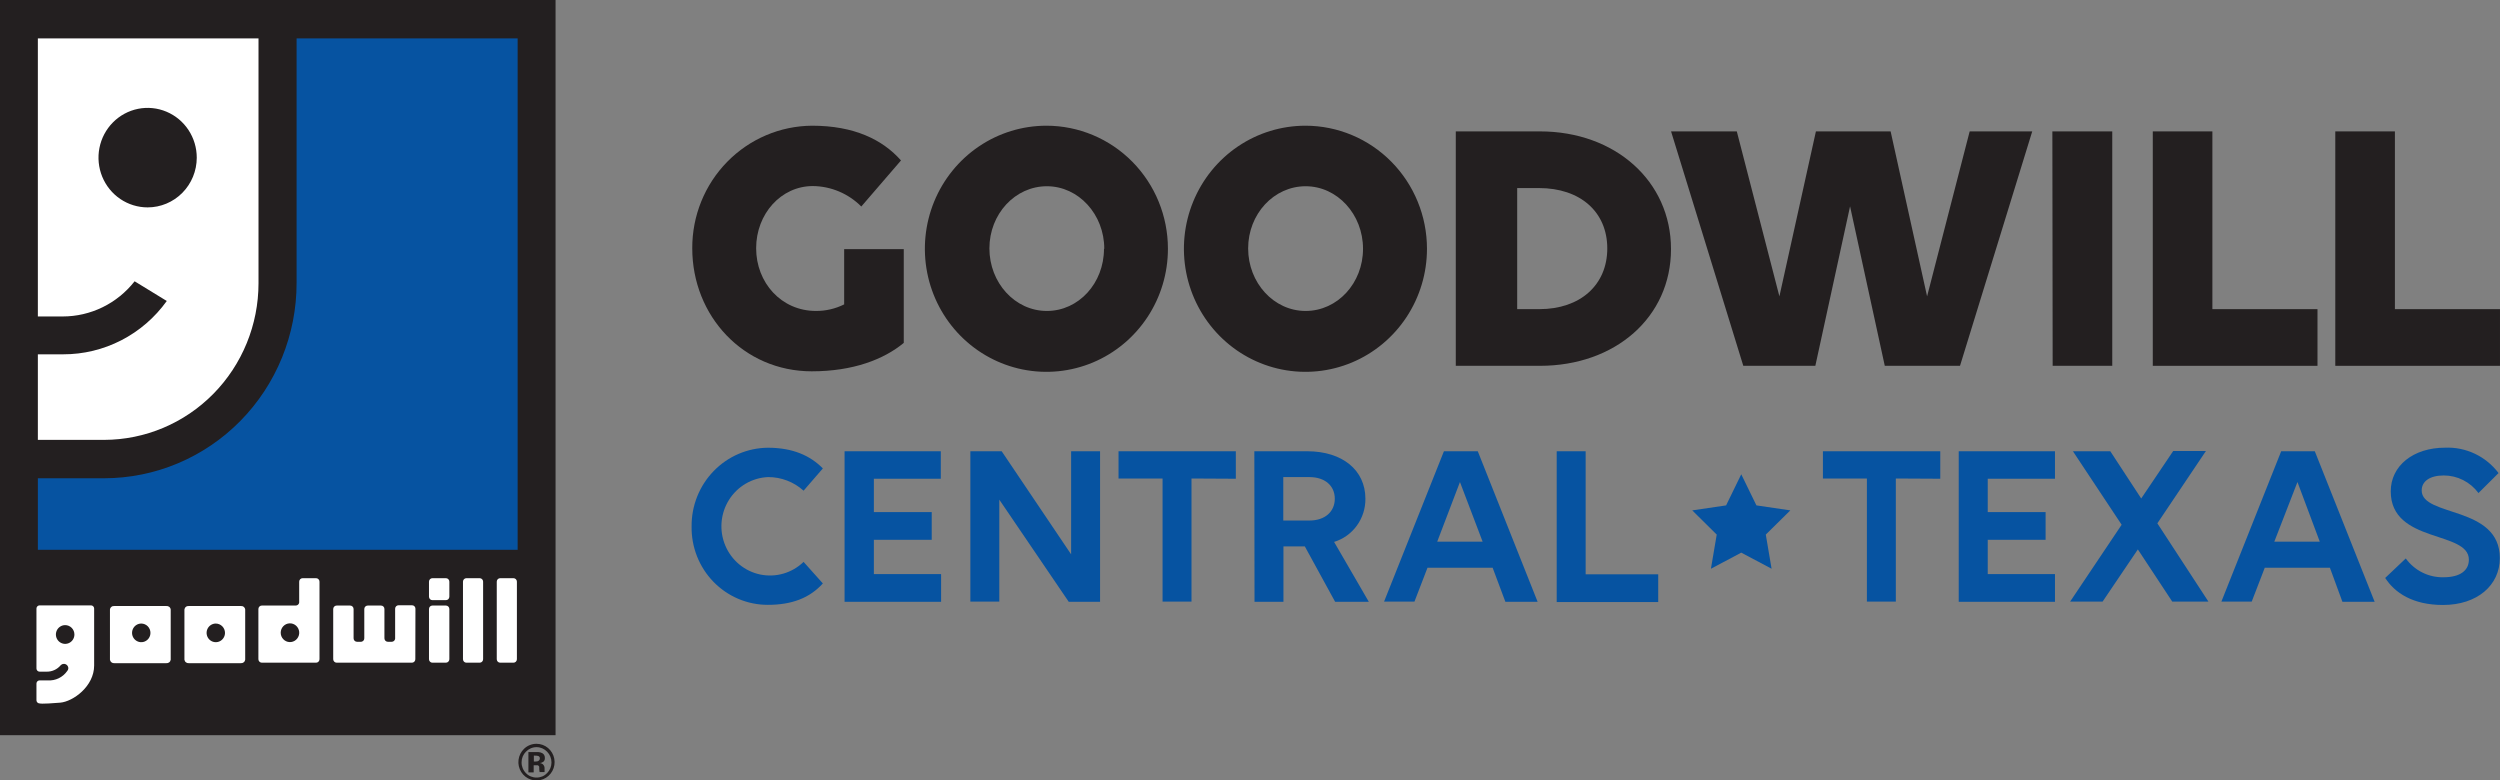 <svg width="205" height="64" viewBox="0 0 205 64" fill="none" xmlns="http://www.w3.org/2000/svg">
<rect x="0" y="0" width="205" height="64" fill="#808080" stroke="none"/>
<g id="Primary Logo (Desktop)" clip-path="url(#clip0_201_2161)">
<g id="Layer 2">
<g id="Layer 1">
<path id="Vector" d="M66.564 30.448C60.969 30.448 56.765 25.921 56.765 20.356C56.755 17.704 57.784 15.156 59.628 13.272C61.471 11.388 63.978 10.322 66.597 10.308C70.033 10.308 72.372 11.447 73.881 13.157L70.626 16.934C69.568 15.873 68.143 15.271 66.654 15.257C64.049 15.257 62.004 17.535 62.004 20.356C62.004 23.177 64.063 25.498 66.91 25.498C67.711 25.502 68.502 25.318 69.221 24.96V20.428H74.109V28.117C72.491 29.458 69.971 30.448 66.564 30.448Z" fill="#231F20"/>
<path id="Vector_2" d="M95.77 20.399C95.77 22.395 95.186 24.346 94.091 26.006C92.996 27.665 91.44 28.959 89.619 29.723C87.798 30.486 85.794 30.686 83.861 30.297C81.928 29.907 80.152 28.946 78.759 27.535C77.365 26.124 76.416 24.326 76.031 22.368C75.647 20.41 75.844 18.381 76.598 16.537C77.353 14.693 78.63 13.117 80.269 12.008C81.907 10.899 83.834 10.308 85.805 10.308C88.448 10.308 90.983 11.371 92.852 13.263C94.721 15.156 95.77 17.723 95.77 20.399ZM90.55 20.399C90.55 17.583 88.448 15.272 85.843 15.272C83.238 15.272 81.131 17.549 81.131 20.37C81.131 23.191 83.233 25.498 85.843 25.498C88.453 25.498 90.527 23.22 90.527 20.399H90.55Z" fill="#231F20"/>
<path id="Vector_3" d="M117.012 20.399C117.012 22.395 116.427 24.346 115.332 26.006C114.237 27.665 112.681 28.959 110.86 29.723C109.039 30.486 107.035 30.686 105.102 30.297C103.169 29.907 101.393 28.946 100 27.535C98.606 26.124 97.657 24.326 97.272 22.368C96.888 20.41 97.085 18.381 97.84 16.537C98.594 14.693 99.871 13.117 101.51 12.008C103.149 10.899 105.075 10.308 107.046 10.308C109.689 10.308 112.224 11.371 114.093 13.263C115.962 15.156 117.012 17.723 117.012 20.399ZM111.768 20.399C111.768 17.583 109.666 15.272 107.061 15.272C104.455 15.272 102.348 17.549 102.348 20.37C102.348 23.191 104.451 25.498 107.061 25.498C109.671 25.498 111.768 23.22 111.768 20.399Z" fill="#231F20"/>
<path id="Vector_4" d="M119.374 10.774H126.274C132.443 10.774 137.022 14.854 137.022 20.429C137.022 26.003 132.462 29.997 126.274 29.997H119.374V10.774ZM124.409 15.421V25.35H126.226C129.577 25.35 131.797 23.37 131.797 20.371C131.797 17.372 129.577 15.421 126.198 15.421H124.409Z" fill="#231F20"/>
<path id="Vector_5" d="M166.643 10.774L160.721 29.997H154.552L151.705 16.921L148.858 29.997H142.95L137.027 10.774H142.418L145.911 24.302L148.905 10.774H155.031L158.021 24.302L161.513 10.774H166.643Z" fill="#231F20"/>
<path id="Vector_6" d="M168.294 10.774H173.205V29.997H168.318L168.294 10.774Z" fill="#231F20"/>
<path id="Vector_7" d="M176.528 10.774H181.416V25.35H190.034V29.997H176.528V10.774Z" fill="#231F20"/>
<path id="Vector_8" d="M191.494 10.774H196.382V25.35H204.999V29.997H191.494V10.774Z" fill="#231F20"/>
<path id="Vector_9" d="M65.894 40.236C65.093 39.515 64.057 39.118 62.985 39.121C62.341 39.147 61.712 39.331 61.153 39.657C60.594 39.983 60.122 40.441 59.776 40.992C59.431 41.544 59.222 42.172 59.169 42.823C59.116 43.474 59.22 44.128 59.472 44.73C59.723 45.331 60.115 45.861 60.614 46.276C61.112 46.69 61.703 46.976 62.334 47.108C62.966 47.24 63.62 47.215 64.24 47.035C64.86 46.855 65.428 46.526 65.894 46.075L67.474 47.843C66.388 49.04 64.926 49.597 62.966 49.597C62.136 49.599 61.314 49.433 60.548 49.108C59.782 48.784 59.088 48.309 58.505 47.71C57.923 47.111 57.464 46.4 57.156 45.619C56.849 44.839 56.697 44.003 56.712 43.163C56.704 42.324 56.86 41.491 57.17 40.713C57.481 39.934 57.939 39.225 58.52 38.627C59.101 38.028 59.792 37.551 60.555 37.222C61.318 36.894 62.138 36.721 62.966 36.714C65.021 36.714 66.445 37.367 67.474 38.41L65.894 40.236Z" fill="#0653A1"/>
<path id="Vector_10" d="M69.255 37.003H77.146V39.257H71.656V41.991H76.401V44.264H71.656V47.075H77.17V49.348H69.255V37.003Z" fill="#0653A1"/>
<path id="Vector_11" d="M81.943 40.972V49.329H79.57V37.003H82.138L87.832 45.456V37.003H90.205V49.348H87.637L81.943 40.972Z" fill="#0653A1"/>
<path id="Vector_12" d="M97.703 39.237V49.329H95.33V39.237H91.719V37.003H101.338V39.257L97.703 39.237Z" fill="#0653A1"/>
<path id="Vector_13" d="M102.856 37.003H107.194C110.065 37.003 111.963 38.545 111.963 40.895C111.972 41.688 111.726 42.461 111.263 43.1C110.8 43.739 110.145 44.208 109.396 44.437L112.243 49.348H109.481L106.994 44.802H105.243V49.348H102.871L102.856 37.003ZM105.229 39.122V42.683H107.379C108.632 42.683 109.453 41.972 109.453 40.895C109.453 39.819 108.632 39.122 107.379 39.122H105.229Z" fill="#0653A1"/>
<path id="Vector_14" d="M122.397 46.556H117.054L115.986 49.329H113.495L118.402 37.003H121.178L126.085 49.348H123.441L122.397 46.556ZM119.716 39.526L117.851 44.418H121.576L119.716 39.526Z" fill="#0653A1"/>
<path id="Vector_15" d="M127.65 37.003H130.023V47.094H135.974V49.368H127.65V37.003Z" fill="#0653A1"/>
<path id="Vector_16" d="M155.458 39.237V49.329H153.085V39.237H149.479V37.003H159.102V39.257L155.458 39.237Z" fill="#0653A1"/>
<path id="Vector_17" d="M160.616 37.003H168.508V39.257H162.994V41.991H167.739V44.264H162.994V47.075H168.508V49.348H160.616V37.003Z" fill="#0653A1"/>
<path id="Vector_18" d="M175.579 40.876L178.203 36.983H180.885L176.903 42.913L181.089 49.329H178.123L175.304 45.052L172.414 49.329H169.752L173.975 43.029L169.98 37.003H173.045L175.579 40.876Z" fill="#0653A1"/>
<path id="Vector_19" d="M191.053 46.556H185.71L184.642 49.329H182.155L187.057 37.003H189.814L194.721 49.348H192.078L191.053 46.556ZM188.391 39.526L186.493 44.418H190.222L188.391 39.526Z" fill="#0653A1"/>
<path id="Vector_20" d="M203.234 40.429C202.903 39.981 202.473 39.618 201.979 39.368C201.485 39.117 200.94 38.987 200.387 38.988C199.244 38.988 198.579 39.468 198.579 40.218C198.579 42.414 204.986 41.434 204.986 45.763C204.986 47.998 203.125 49.608 200.33 49.608C197.839 49.608 196.373 48.608 195.585 47.392L197.274 45.792C197.63 46.284 198.098 46.681 198.639 46.95C199.179 47.218 199.776 47.35 200.378 47.335C201.706 47.335 202.447 46.797 202.447 45.893C202.447 43.49 196.041 44.586 196.041 40.29C196.041 38.195 197.886 36.71 200.492 36.71C201.335 36.674 202.174 36.844 202.938 37.206C203.702 37.569 204.369 38.112 204.881 38.791L203.234 40.429Z" fill="#0653A1"/>
<path id="Vector_21" d="M142.783 45.316L140.296 46.637L140.771 43.836L138.764 41.851L141.54 41.442L142.783 38.891L144.026 41.442L146.807 41.851L144.795 43.836L145.27 46.637L142.783 45.316Z" fill="#0653A1"/>
<path id="Vector_22" d="M45.556 0H0V60.285H45.556V0Z" fill="#231F20"/>
<path id="Vector_23" d="M3.104 29.054H5.177C6.834 29.058 8.469 28.663 9.946 27.903C11.424 27.143 12.702 26.039 13.676 24.681L11.038 23.066C10.333 23.965 9.437 24.692 8.417 25.191C7.396 25.69 6.277 25.95 5.144 25.95H3.104V3.147H21.198V23.225C21.198 26.627 19.865 29.89 17.492 32.298C15.12 34.706 11.901 36.062 8.542 36.07H3.104V29.054Z" fill="white"/>
<path id="Vector_24" d="M6.102 52.029C6.102 52.181 6.058 52.33 5.974 52.456C5.891 52.583 5.772 52.681 5.634 52.739C5.495 52.797 5.342 52.813 5.195 52.783C5.048 52.753 4.912 52.68 4.806 52.573C4.7 52.465 4.628 52.328 4.598 52.179C4.569 52.03 4.584 51.875 4.641 51.735C4.699 51.594 4.796 51.474 4.921 51.39C5.046 51.305 5.193 51.26 5.343 51.26C5.544 51.26 5.737 51.341 5.88 51.485C6.022 51.63 6.102 51.825 6.102 52.029ZM7.72 54.571V49.9C7.72 49.831 7.693 49.765 7.645 49.717C7.597 49.668 7.532 49.641 7.464 49.641H3.246C3.178 49.641 3.112 49.668 3.064 49.717C3.016 49.765 2.989 49.831 2.989 49.9V54.816C2.989 54.885 3.016 54.951 3.064 55C3.112 55.048 3.178 55.076 3.246 55.076H3.839C4.051 55.078 4.262 55.034 4.456 54.946C4.651 54.858 4.824 54.729 4.963 54.566L5.011 54.518C5.075 54.465 5.155 54.436 5.239 54.437C5.335 54.437 5.427 54.475 5.495 54.543C5.564 54.612 5.603 54.705 5.604 54.802C5.601 54.889 5.565 54.971 5.504 55.032C5.327 55.284 5.089 55.485 4.813 55.618C4.538 55.751 4.233 55.81 3.929 55.792H3.246C3.178 55.792 3.112 55.819 3.064 55.868C3.016 55.916 2.989 55.982 2.989 56.051V57.426C2.99 57.494 3.018 57.558 3.066 57.606C3.114 57.654 3.178 57.68 3.246 57.68C3.246 57.68 3.317 57.752 4.94 57.618C5.993 57.526 7.72 56.282 7.72 54.571Z" fill="white"/>
<path id="Vector_25" d="M12.337 51.9C12.336 52.051 12.291 52.198 12.208 52.323C12.124 52.448 12.006 52.545 11.868 52.603C11.73 52.66 11.579 52.674 11.433 52.644C11.287 52.614 11.153 52.541 11.048 52.434C10.943 52.327 10.871 52.191 10.842 52.043C10.814 51.895 10.829 51.741 10.886 51.602C10.944 51.462 11.04 51.343 11.164 51.26C11.288 51.176 11.434 51.131 11.583 51.131C11.682 51.131 11.781 51.151 11.873 51.19C11.965 51.229 12.048 51.285 12.118 51.357C12.188 51.428 12.244 51.513 12.281 51.606C12.319 51.7 12.338 51.799 12.337 51.9ZM13.998 49.978C13.988 49.893 13.944 49.815 13.878 49.762C13.811 49.709 13.727 49.685 13.642 49.694H9.372C9.287 49.685 9.203 49.709 9.136 49.762C9.07 49.815 9.026 49.893 9.016 49.978V54.096C9.027 54.181 9.071 54.258 9.137 54.31C9.204 54.363 9.288 54.388 9.372 54.38H13.642C13.726 54.388 13.81 54.363 13.877 54.31C13.943 54.258 13.986 54.181 13.998 54.096V49.978Z" fill="white"/>
<path id="Vector_26" d="M18.45 51.9C18.449 52.051 18.404 52.198 18.32 52.323C18.237 52.448 18.119 52.545 17.98 52.603C17.843 52.66 17.691 52.674 17.545 52.644C17.399 52.614 17.265 52.541 17.16 52.434C17.055 52.327 16.983 52.191 16.955 52.043C16.926 51.895 16.941 51.741 16.998 51.602C17.056 51.462 17.152 51.343 17.276 51.26C17.4 51.176 17.546 51.131 17.695 51.131C17.896 51.133 18.087 51.214 18.229 51.358C18.37 51.502 18.45 51.697 18.45 51.9ZM20.106 49.978C20.095 49.893 20.052 49.815 19.985 49.762C19.919 49.709 19.834 49.685 19.75 49.694H15.479C15.395 49.685 15.31 49.709 15.244 49.762C15.177 49.815 15.134 49.893 15.123 49.978V54.096C15.135 54.181 15.178 54.258 15.245 54.31C15.311 54.363 15.395 54.388 15.479 54.38H19.75C19.834 54.388 19.918 54.363 19.984 54.31C20.05 54.258 20.094 54.181 20.106 54.096V49.978Z" fill="white"/>
<path id="Vector_27" d="M24.533 51.808V51.957C24.514 52.154 24.421 52.335 24.274 52.464C24.126 52.594 23.935 52.66 23.741 52.651C23.546 52.641 23.362 52.556 23.228 52.413C23.093 52.27 23.018 52.08 23.018 51.883C23.018 51.685 23.093 51.495 23.228 51.352C23.362 51.209 23.546 51.124 23.741 51.115C23.935 51.105 24.126 51.172 24.274 51.301C24.421 51.43 24.514 51.612 24.533 51.808ZM26.199 47.7C26.199 47.662 26.192 47.624 26.179 47.59C26.165 47.554 26.144 47.523 26.118 47.496C26.092 47.469 26.061 47.448 26.027 47.433C25.993 47.419 25.956 47.411 25.919 47.411H24.813C24.776 47.411 24.739 47.419 24.705 47.433C24.67 47.448 24.639 47.469 24.613 47.496C24.587 47.523 24.567 47.554 24.553 47.59C24.539 47.624 24.532 47.662 24.533 47.7V49.415C24.522 49.482 24.488 49.543 24.436 49.587C24.385 49.631 24.32 49.655 24.253 49.655H21.468C21.393 49.655 21.322 49.685 21.27 49.738C21.217 49.791 21.188 49.864 21.188 49.939V54.057C21.189 54.132 21.219 54.203 21.271 54.256C21.323 54.309 21.394 54.34 21.468 54.341H25.919C25.993 54.341 26.064 54.311 26.117 54.258C26.169 54.205 26.199 54.132 26.199 54.057V47.7Z" fill="white"/>
<path id="Vector_28" d="M34.057 54.058C34.057 54.133 34.027 54.205 33.975 54.258C33.922 54.311 33.851 54.341 33.777 54.341H27.608C27.533 54.341 27.462 54.312 27.408 54.258C27.355 54.206 27.325 54.133 27.323 54.058V49.939C27.323 49.902 27.331 49.864 27.345 49.83C27.359 49.795 27.38 49.764 27.407 49.737C27.433 49.711 27.465 49.69 27.499 49.676C27.534 49.662 27.571 49.655 27.608 49.656H28.714C28.788 49.656 28.859 49.686 28.912 49.739C28.964 49.792 28.994 49.864 28.994 49.939V52.342C28.994 52.379 29.001 52.416 29.015 52.451C29.029 52.485 29.05 52.516 29.076 52.543C29.102 52.569 29.133 52.59 29.166 52.604C29.2 52.618 29.237 52.626 29.274 52.626H29.591C29.628 52.626 29.665 52.62 29.699 52.605C29.734 52.591 29.765 52.571 29.791 52.544C29.817 52.518 29.838 52.486 29.852 52.452C29.865 52.417 29.872 52.38 29.872 52.342V49.939C29.872 49.864 29.901 49.792 29.953 49.739C30.006 49.686 30.077 49.656 30.151 49.656H31.243C31.28 49.655 31.317 49.662 31.351 49.676C31.385 49.69 31.416 49.711 31.442 49.737C31.468 49.764 31.489 49.795 31.503 49.83C31.517 49.865 31.523 49.902 31.523 49.939V52.342C31.523 52.417 31.552 52.489 31.605 52.543C31.657 52.596 31.729 52.626 31.803 52.626H32.121C32.19 52.626 32.256 52.601 32.308 52.555C32.36 52.509 32.393 52.445 32.401 52.376V49.915C32.4 49.878 32.407 49.841 32.421 49.806C32.435 49.771 32.455 49.74 32.481 49.714C32.508 49.687 32.539 49.666 32.573 49.652C32.607 49.638 32.644 49.631 32.681 49.632H33.786C33.823 49.631 33.86 49.638 33.894 49.652C33.929 49.666 33.96 49.687 33.986 49.714C34.012 49.74 34.033 49.771 34.046 49.806C34.06 49.841 34.067 49.878 34.066 49.915L34.057 54.058Z" fill="white"/>
<path id="Vector_29" d="M36.847 54.057C36.846 54.133 36.815 54.205 36.762 54.258C36.709 54.311 36.637 54.341 36.562 54.341H35.457C35.383 54.341 35.311 54.311 35.259 54.258C35.206 54.205 35.177 54.132 35.177 54.057V49.939C35.176 49.901 35.183 49.864 35.197 49.83C35.211 49.795 35.231 49.763 35.257 49.737C35.283 49.711 35.315 49.69 35.349 49.676C35.383 49.662 35.42 49.655 35.457 49.655H36.562C36.6 49.655 36.636 49.661 36.671 49.675C36.706 49.69 36.737 49.71 36.764 49.737C36.79 49.763 36.811 49.794 36.825 49.829C36.84 49.864 36.847 49.901 36.847 49.939V54.057Z" fill="white"/>
<path id="Vector_30" d="M36.567 47.411H35.457C35.302 47.411 35.177 47.538 35.177 47.695V48.93C35.177 49.086 35.302 49.213 35.457 49.213H36.567C36.722 49.213 36.847 49.086 36.847 48.93V47.695C36.847 47.538 36.722 47.411 36.567 47.411Z" fill="white"/>
<path id="Vector_31" d="M39.335 47.411H38.244C38.089 47.411 37.964 47.538 37.964 47.695V54.057C37.964 54.214 38.089 54.341 38.244 54.341H39.335C39.49 54.341 39.615 54.214 39.615 54.057V47.695C39.615 47.538 39.49 47.411 39.335 47.411Z" fill="white"/>
<path id="Vector_32" d="M42.106 47.411H41.014C40.86 47.411 40.734 47.538 40.734 47.695V54.057C40.734 54.214 40.86 54.341 41.014 54.341H42.106C42.26 54.341 42.386 54.214 42.386 54.057V47.695C42.386 47.538 42.26 47.411 42.106 47.411Z" fill="white"/>
<path id="Vector_33" d="M42.447 45.085H3.104V39.218H8.542C10.616 39.215 12.67 38.799 14.586 37.993C16.501 37.186 18.241 36.006 19.707 34.519C21.172 33.031 22.333 31.266 23.125 29.324C23.916 27.383 24.323 25.302 24.32 23.201V3.147H42.447V45.085Z" fill="#0653A1"/>
<path id="Vector_34" d="M16.134 12.931C16.135 12.124 15.899 11.335 15.457 10.663C15.015 9.992 14.386 9.468 13.65 9.159C12.914 8.849 12.104 8.768 11.322 8.924C10.54 9.081 9.822 9.47 9.258 10.04C8.694 10.61 8.31 11.337 8.154 12.129C7.998 12.92 8.078 13.741 8.382 14.487C8.687 15.233 9.204 15.87 9.866 16.319C10.529 16.767 11.308 17.006 12.105 17.006C13.173 17.006 14.197 16.577 14.952 15.813C15.707 15.049 16.133 14.013 16.134 12.931Z" fill="#231F20"/>
<path id="Vector_35" d="M44.654 63.235C44.654 63.235 44.654 63.202 44.654 63.187V63.038C44.661 62.97 44.651 62.901 44.627 62.836C44.602 62.772 44.563 62.715 44.512 62.668C44.444 62.616 44.364 62.581 44.279 62.568C44.383 62.559 44.482 62.521 44.564 62.457C44.605 62.419 44.636 62.371 44.656 62.319C44.675 62.266 44.683 62.21 44.678 62.154C44.684 62.073 44.666 61.993 44.627 61.922C44.589 61.851 44.53 61.793 44.46 61.755C44.358 61.703 44.246 61.673 44.132 61.669H43.33V63.336H43.762V62.75H43.947C43.996 62.742 44.046 62.742 44.094 62.75C44.123 62.761 44.148 62.777 44.17 62.799C44.191 62.82 44.207 62.846 44.218 62.875C44.224 62.942 44.224 63.01 44.218 63.077C44.219 63.154 44.229 63.232 44.246 63.307H44.654V63.26C44.654 63.252 44.654 63.243 44.654 63.235ZM44.18 62.38C44.11 62.427 44.026 62.449 43.943 62.443H43.776V61.962H43.881C43.966 61.956 44.051 61.966 44.132 61.991C44.172 62.002 44.208 62.026 44.232 62.061C44.256 62.095 44.268 62.136 44.265 62.178C44.268 62.218 44.26 62.258 44.243 62.293C44.225 62.328 44.199 62.359 44.166 62.38H44.18ZM43.995 60.991C43.615 60.989 43.25 61.135 42.974 61.4C42.723 61.639 42.562 61.96 42.519 62.307C42.475 62.655 42.553 63.006 42.738 63.301C42.923 63.597 43.204 63.818 43.533 63.926C43.861 64.034 44.217 64.023 44.538 63.894C44.859 63.766 45.126 63.528 45.293 63.221C45.46 62.915 45.516 62.559 45.451 62.215C45.387 61.871 45.206 61.561 44.941 61.338C44.675 61.114 44.34 60.992 43.995 60.991ZM44.858 63.394C44.747 63.512 44.613 63.606 44.465 63.669C44.316 63.731 44.156 63.762 43.995 63.759C43.834 63.762 43.675 63.731 43.526 63.669C43.378 63.608 43.243 63.515 43.131 63.399C43.014 63.283 42.922 63.145 42.86 62.992C42.798 62.839 42.767 62.675 42.77 62.51C42.769 62.348 42.799 62.188 42.86 62.038C42.922 61.889 43.012 61.753 43.126 61.64C43.239 61.522 43.374 61.428 43.523 61.363C43.672 61.299 43.833 61.266 43.995 61.266C44.157 61.266 44.317 61.299 44.467 61.363C44.616 61.428 44.751 61.522 44.863 61.64C44.977 61.755 45.067 61.892 45.129 62.042C45.19 62.193 45.222 62.354 45.222 62.517C45.222 62.68 45.19 62.841 45.129 62.992C45.067 63.142 44.977 63.279 44.863 63.394H44.858Z" fill="#231F20"/>
</g>
</g>
</g>
<defs>
<clipPath id="clip0_201_2161">
<rect width="205" height="64" fill="white"/>
</clipPath>
</defs>
</svg>
